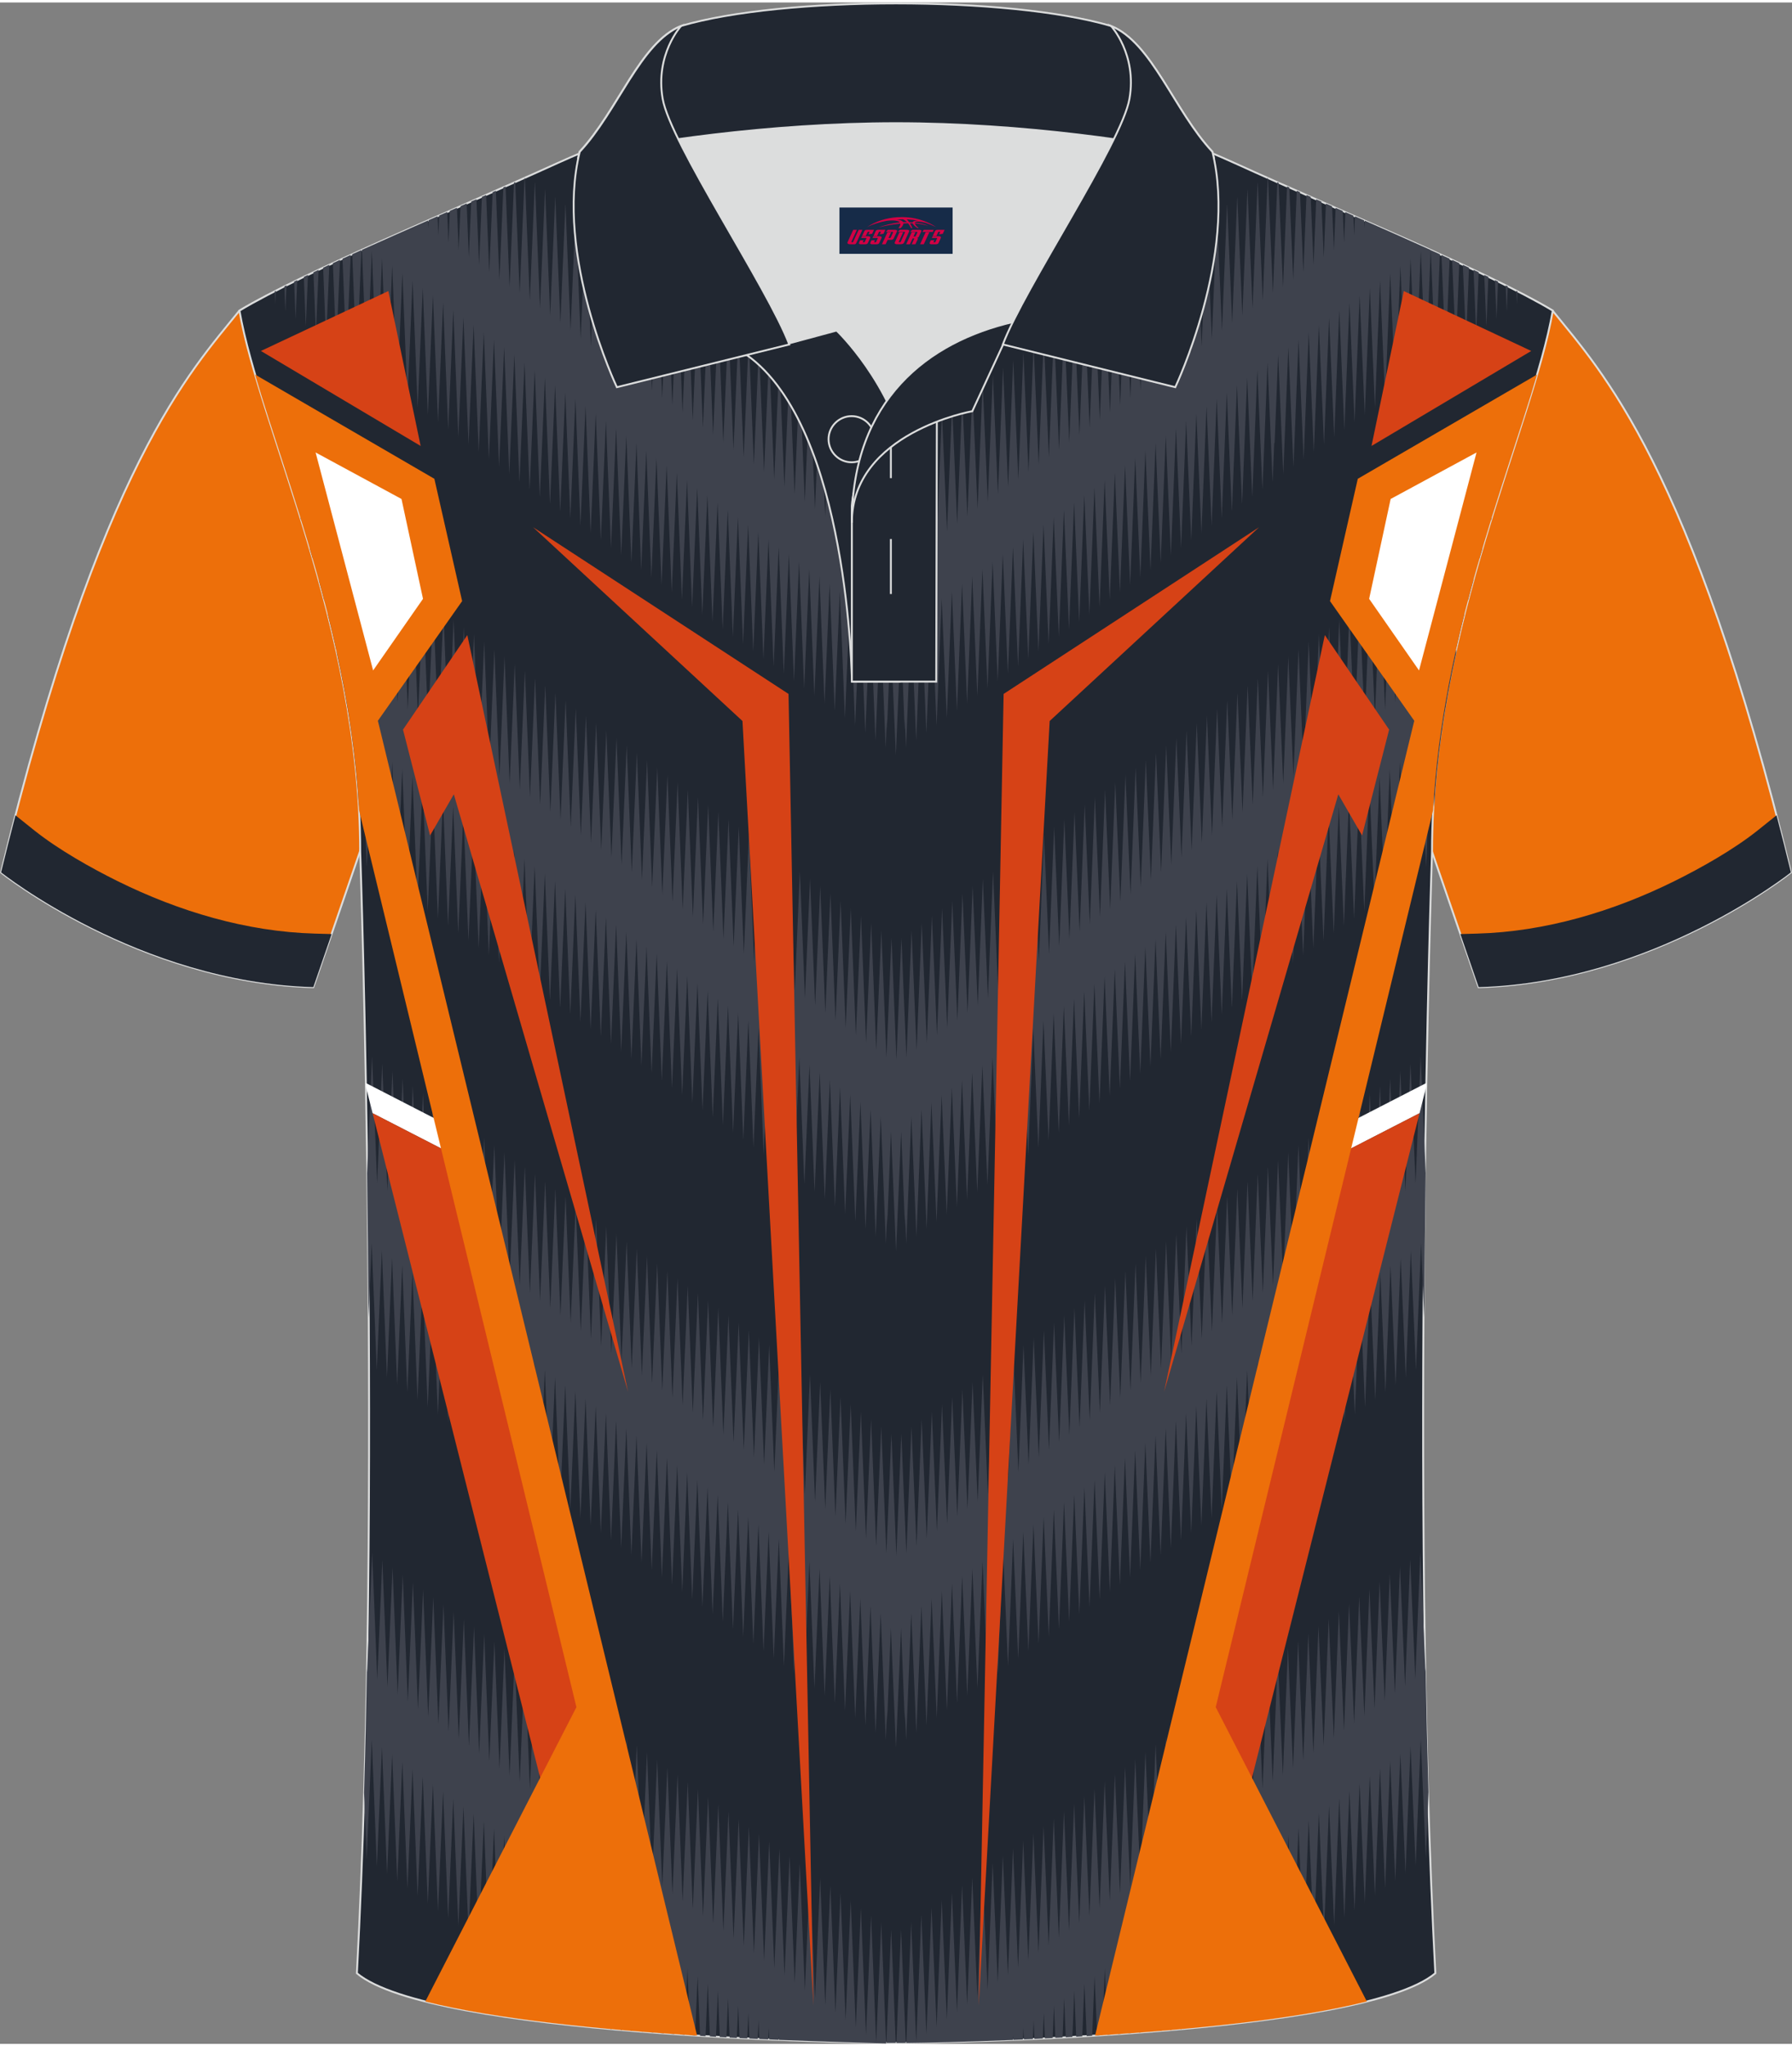<?xml version="1.0" encoding="utf-8"?>
<!-- Generator: Adobe Illustrator 24.0.1, SVG Export Plug-In . SVG Version: 6.00 Build 0)  -->
<svg xmlns="http://www.w3.org/2000/svg" xmlns:xlink="http://www.w3.org/1999/xlink" version="1.1" id="图层_1" x="0px" y="0px" width="379.8px" height="433.5px" viewBox="0 0 380.09 432.78" enable-background="new 0 0 380.09 432.78" xml:space="preserve">
<rect x="0" y="0" width="380.09" height="432.78" fill="#808080" stroke="none"/>
<g>
	
		<path fill-rule="evenodd" clip-rule="evenodd" fill="#ED6F0A" stroke="#DCDDDD" stroke-width="0.4" stroke-miterlimit="22.926" d="   M329.32,65.34c10.25,12.77,29.37,32.33,50.54,119.09c0,0-29.2,23.31-66.23,24.33c0,0-7.16-20.75-9.9-28.75   c-22.38-65.01,1.93-119.44-95.67-155.7c1.44-0.27,3.11-0.27,4.93-0.1l-0.09-0.01c13.99-0.87,17.88-1.24,23.94,0.66   c9.65,3.37,15.62,5.79,25.09,10.09C283.87,44.93,315.64,57.12,329.32,65.34z"/>
	<path fill-rule="evenodd" clip-rule="evenodd" fill="#212731" d="M372.78,175.55c-5.07,4.03-11.9,7.89-17.66,10.74   c-12.95,6.4-27.3,10.71-41.8,11.11l-3.57,0.1c2.11,6.13,3.88,11.25,3.88,11.25c37.03-1.02,66.23-24.33,66.23-24.33   c-1.02-4.19-2.04-8.22-3.05-12.1L372.78,175.55z"/>
</g>
<g>
	
		<path fill-rule="evenodd" clip-rule="evenodd" fill="#ED6F0A" stroke="#DCDDDD" stroke-width="0.4" stroke-miterlimit="22.926" d="   M50.77,65.34C40.52,78.11,21.4,97.67,0.22,184.43c0,0,29.2,23.31,66.23,24.33c0,0,7.16-20.75,9.9-28.75   c22.38-65.01-1.93-119.44,95.67-155.7c-1.44-0.27-3.11-0.27-4.93-0.1l0.09-0.01c-13.99-0.87-17.88-1.24-23.94,0.66   c-9.65,3.37-15.62,5.79-25.09,10.09C96.22,44.93,64.45,57.12,50.77,65.34z"/>
	<path fill-rule="evenodd" clip-rule="evenodd" fill="#212731" d="M7.31,175.55c5.07,4.03,11.9,7.89,17.66,10.74   c12.95,6.4,27.3,10.71,41.8,11.11l3.57,0.1c-2.11,6.13-3.88,11.25-3.88,11.25c-37.03-1.02-66.23-24.33-66.23-24.33   c1.02-4.19,2.04-8.22,3.05-12.1L7.31,175.55z"/>
</g>
<path fill-rule="evenodd" clip-rule="evenodd" fill="#212731" stroke="#DCDDDD" stroke-width="0.4" stroke-miterlimit="22.926" d="  M190.05,432.58c9.73,0.03,98.78-1.66,114.39-14.77c-5.38-101.06-0.7-237.81-0.7-237.81c0-47.64,21.31-89.98,25.61-114.67  c-13.68-8.24-45.45-21.25-67.4-31.25c-30.15-13.67-34.28-7.74-71.47-7.74c-37.18,0-42.14-5.92-72.29,7.74  c-21.95,9.99-53.73,23.02-67.4,31.25c4.28,24.68,25.61,67.01,25.61,114.67c0,0,4.68,136.75-0.7,237.81  C91.26,430.92,180.32,432.61,190.05,432.58z"/>
<g>
	<g>
		<path fill-rule="evenodd" clip-rule="evenodd" fill="#3E424D" d="M270.26,93.49l-0.32,8.05l-0.01-0.15l-0.01,0.16l-1.07-25.21    l-1.07,26.76l-0.01-0.18l-0.01,0.19l-1.07-25.19l-1.07,26.75l-0.01-0.17l-0.01,0.18l-1.07-25.18l-1.07,26.73l-0.01-0.21    l-0.01,0.22l-1.07-25.16l-1.07,26.71l-0.01-0.22l-0.01,0.24l-1.07-25.13l-1.07,26.68L258.07,84l-1.08,26.94l-1.08-25.37    l-1.08,26.94l-1.08-25.37l-1.08,26.94l-1.08-25.37l-1.08,26.94l-1.08-25.37l-1.08,26.94l-1.08-25.37l-1.08,26.94l-1.08-25.37    l-1.08,26.94l-1.08-25.38l-1.08,26.94l-1.08-25.37l-1.08,26.94l-1.08-25.37l-1.08,26.94l-1.08-25.37l-1.08,26.94l-1.08-25.37    l-1.08,26.94l-1.08-25.37l-1.08,26.94l-1.08-25.37l-1.08,26.94l-1.08-25.37l-1.08,26.94l-1.08-25.37l-1.08,26.94l-1.08-25.37    l-1.08,26.94l-1.08-25.37l-1.08,26.94l-1.08-25.37l-1.08,26.94l-1.08-25.37l-1.08,26.94l-1.08-25.37l-1.08,26.94l-1.08-25.37    l-1.08,26.94l-1.08-25.37l-1.08,26.94l-1.08-25.37l-1.08,26.94l-1.08-25.37l-1.08,26.94l-1.08-25.37l-1.08,26.94l-1.08-25.37    l-1.08,26.94l-1.08-25.37l-1.08,26.94l-1.08-25.37l-1.08,26.94l-1.08-25.37l-1.08,26.94l-1.08-25.37l-1.08,26.94l-0.26-6.11    l-0.01,2.46l-0.81-20.15l-1.08,25.37l-1.08-25.37l-0.81,20.15l-0.01-2.46l-0.26,6.11l-1.08-26.94l-1.08,25.37l-1.08-26.94    l-1.08,25.37l-1.08-26.94l-1.08,25.37l-1.08-26.94l-1.08,25.37l-1.08-26.94l-1.08,25.37l-1.08-26.94l-1.08,25.37l-1.08-26.94    l-1.08,25.37l-1.08-26.94l-1.08,25.37l-1.08-26.94l-1.08,25.37l-1.08-26.94l-1.08,25.37l-1.08-26.94l-1.08,25.37l-1.08-26.94    l-1.08,25.37l-1.08-26.94l-1.08,25.37l-1.08-26.94l-1.08,25.37l-1.08-26.94l-1.08,25.37l-1.08-26.94l-1.08,25.37l-1.08-26.94    l-1.08,25.37l-1.08-26.94l-1.08,25.37l-1.08-26.94l-1.08,25.37l-1.08-26.94l-1.08,25.37l-1.08-26.94l-1.08,25.37l-1.08-26.94    l-1.08,25.37l-1.08-26.94l-1.08,25.37l-1.08-26.94l-1.08,25.37L135,93.4l-1.08,25.37l-1.08-26.94l-1.08,25.37l-1.08-26.94    l-1.08,25.37l-1.08-26.94l-1.08,25.37l-1.08-26.94l-1.08,25.37l-1.08-26.94l-1.08,25.37L122.05,84l-1.08,25.37l-1.07-26.68    l-1.07,25.13l-0.01-0.24l-0.01,0.22l-1.07-26.71l-1.07,25.16l-0.01-0.22l-0.01,0.21l-1.07-26.73l-1.07,25.18l-0.01-0.17    l-0.01,0.16l-1.07-26.75l-1.07,25.19l-0.01-0.19l-0.01,0.18l-1.07-26.76l-1.07,25.21l-0.01-0.16l-0.01,0.15l-0.32-8.05l0-0.26    l-0.75-18.62l-1.08,25.37l-1.08-26.94l-1.08,25.37l-1.08-26.94l-1.08,25.37l-1.08-26.94l-1.08,25.37l-1.08-26.94l-1.08,25.37    l-1.08-26.94l-1.08,25.37L96.15,65.2l-1.08,25.37l-1.08-26.94l-1.08,25.37l-1.08-26.94l-1.08,25.37L89.67,60.5l-1.08,25.37    l-1.08-26.94l-1.08,25.37l-1.08-26.94l-1.08,25.37L83.19,55.8l-1.08,25.37l-1.08-26.94l-1.08,25.37l-1.08-26.94L77.8,78.04    l-1.03-25.6c4.52-2.04,9.24-4.13,13.99-6.22l0.06,1.59l0.07-1.65l1.92-0.85l0.16,4.06l0.18-4.21l1.71-0.75l0.26,6.52l0.29-6.76    l1.51-0.66l0.36,8.99l0.4-9.32l1.3-0.57l0.46,11.46l0.51-11.88l1.1-0.48l0.56,13.93l0.61-14.44l0.89-0.39l0.66,16.4l0.72-17    l0.68-0.3l0.76,18.87l0.83-19.57l0.47-0.21l0.85,21.34l0.94-22.14l0.26-0.12l0.94,23.53l0.43-10.09l0.61-14.33l0.07-0.03    l1.04,26.03l1.07-25.11l0.01,0.24l0.01-0.23l1.07,26.73l1.07-25.18l0.01,0.21l0.01-0.19l1.07,26.75l1.07-25.19l0.01,0.18    l0.01-0.17l1.07,26.76l1.07-25.21l0.01,0.19l0.01-0.18l1.07,26.75l1.07-25.19l1.08,26.94l1.08-25.37l1.08,26.94l1.08-25.37    l1.08,26.94l1.08-25.37l1.08,26.94l1.08-25.37l1.08,26.94l1.08-25.37l1.08,26.94l1.08-25.37l1.08,26.94l1.08-25.37l1.08,26.94    l1.08-25.37l1.08,26.94l1.08-25.37l1.08,26.94l1.08-25.37l1.08,26.94l1.08-25.37l1.08,26.94l1.08-25.37l1.08,26.94l1.08-25.37    l1.08,26.94l1.08-25.37l1.08,26.94l1.08-25.37l1.08,26.94l1.08-25.37l1.08,26.94l1.08-25.37l1.08,26.94l1.08-25.37l1.08,26.94    l1.08-25.37l1.08,26.94l1.08-25.37l1.08,26.94l1.08-25.37l1.08,26.94l1.08-25.37l1.08,26.94l1.08-25.37l1.08,26.94l1.08-25.37    l1.08,26.94l1.08-25.37l1.08,26.94l1.08-25.37l1.08,26.94l1.08-25.37l1.08,26.94l1.08-25.37l1.08,26.94l1.08-25.37l1.08,26.94    l1.08-25.37l1.08,26.94l0.69-16.26l0.3-7.54l0.01,0.21l0.08-1.78l1.04,25.87l1.04-25.87l0.08,1.78l0.01-0.21l0.3,7.56l0.69,16.25    l1.08-26.94l1.08,25.37l1.08-26.94l1.08,25.37l1.08-26.94l1.08,25.37l1.08-26.94l1.08,25.37l1.08-26.94l1.08,25.37l1.08-26.94    l1.08,25.37l1.08-26.94l1.08,25.37l1.08-26.94l1.08,25.37l1.08-26.94l1.08,25.37l1.08-26.94l1.08,25.37l1.08-26.94l1.08,25.37    l1.08-26.94l1.08,25.37l1.08-26.94l1.08,25.37l1.08-26.94l1.08,25.37l1.08-26.94l1.08,25.37l1.08-26.94l1.08,25.37l1.08-26.94    l1.08,25.37l1.08-26.94l1.08,25.37l1.08-26.94l1.08,25.37l1.08-26.94l1.08,25.37l1.08-26.94l1.08,25.37l1.08-26.94l1.08,25.37    l1.08-26.94l1.08,25.37l1.08-26.94l1.08,25.37l1.08-26.94l1.08,25.37l1.08-26.94l1.08,25.37l1.08-26.94l1.08,25.37l1.08-26.94    l1.08,25.37l1.08-26.94l1.08,25.37l1.08-26.94l1.08,25.37l1.08-26.94l1.07,25.19l1.07-26.75l0.01,0.18l0.01-0.19l1.07,25.21    l1.07-26.76l0.01,0.17l0.01-0.18l1.07,25.19l1.07-26.75l0.01,0.2l0.01-0.21l1.07,25.18l1.07-26.73l0.01,0.23l0.01-0.24l1.07,25.11    l1.04-26.03l0.08,0.03l0.61,14.32l0.43,10.09l0.94-23.53l0.26,0.12l0.94,22.13l0.86-21.34l0.47,0.21l0.83,19.56l0.76-18.86    l0.68,0.3l0.72,17l0.66-16.39l0.89,0.39l0.61,14.44l0.56-13.92l1.1,0.48l0.5,11.87l0.46-11.45l1.3,0.57l0.4,9.32l0.36-8.98    l1.51,0.66l0.29,6.76l0.26-6.52l1.71,0.75l0.18,4.2l0.16-4.05l1.93,0.85l0.07,1.64l0.06-1.58c4.75,2.09,9.47,4.18,13.99,6.22    l-1.02,25.59l-1.08-25.37l-1.08,26.94l-1.08-25.37l-1.08,26.94l-1.08-25.37l-1.08,26.94l-1.08-25.37l-1.08,26.94l-1.08-25.37    l-1.08,26.94l-1.08-25.37l-1.08,26.94l-1.08-25.37l-1.08,26.94l-1.08-25.37l-1.08,26.94l-1.08-25.37l-1.08,26.94l-1.08-25.37    l-1.08,26.94l-1.08-25.37l-1.08,26.94l-1.08-25.37l-1.08,26.94l-1.08-25.37l-1.08,26.94l-1.08-25.37l-1.08,26.94l-1.08-25.37    l-0.75,18.62L270.26,93.49L270.26,93.49z M76.66,52.49l-1.02,23.98l-0.93-23.1L76.66,52.49L76.66,52.49z M74.39,53.52l-0.91,21.39    l-0.83-20.59L74.39,53.52L74.39,53.52z M72.12,54.56l-0.8,18.78L70.6,55.27L72.12,54.56L72.12,54.56z M69.85,55.61l-0.69,16.16    l-0.62-15.55L69.85,55.61L69.85,55.61z M67.58,56.68l-0.58,13.54l-0.52-13.02L67.58,56.68L67.58,56.68z M65.32,57.75l-0.46,10.9    l-0.42-10.47L65.32,57.75L65.32,57.75z M63.05,58.85l-0.35,8.24l-0.32-7.91L63.05,58.85L63.05,58.85z M60.77,59.97l-0.24,5.55    l-0.21-5.33L60.77,59.97L60.77,59.97z M58.5,61.11l-0.12,2.84l-0.11-2.72L58.5,61.11L58.5,61.11z M56.22,62.29l0,0.09L56.22,62.29    L56.22,62.29L56.22,62.29z M323.9,62.3l0,0.09L323.9,62.3L323.9,62.3L323.9,62.3z M321.85,61.23l-0.11,2.72l-0.12-2.84    L321.85,61.23L321.85,61.23z M319.8,60.19l-0.21,5.33l-0.24-5.55L319.8,60.19L319.8,60.19z M317.74,59.17l-0.32,7.91l-0.35-8.24    L317.74,59.17L317.74,59.17z M315.69,58.18l-0.42,10.47l-0.46-10.89L315.69,58.18L315.69,58.18z M313.63,57.2l-0.52,13.02    l-0.57-13.54L313.63,57.2L313.63,57.2z M311.58,56.23l-0.62,15.55l-0.69-16.16L311.58,56.23L311.58,56.23z M309.52,55.27    l-0.72,18.07L308,54.57L309.52,55.27L309.52,55.27z M307.47,54.32l-0.83,20.59l-0.91-21.38L307.47,54.32L307.47,54.32z     M305.41,53.38l-0.93,23.1l-1.02-23.98L305.41,53.38z"/>
		<path fill-rule="evenodd" clip-rule="evenodd" fill="#3E424D" d="M270.26,198.7l-0.32,8.05l-0.01-0.15l-0.01,0.16l-1.07-25.21    l-1.07,26.76l-0.01-0.18l-0.01,0.19l-1.07-25.19l-1.07,26.75l-0.01-0.17l-0.01,0.18l-1.07-25.18l-1.07,26.73l-0.01-0.21    l-0.01,0.22l-1.07-25.16l-1.07,26.71l-0.01-0.22l-0.01,0.24l-1.07-25.13l-1.07,26.68l-1.08-25.37l-1.08,26.94l-1.08-25.37    l-1.08,26.94l-1.08-25.37l-1.08,26.94l-1.08-25.37l-1.08,26.94l-1.08-25.37l-1.08,26.94l-1.08-25.37l-1.08,26.94l-1.08-25.37    l-1.08,26.94l-1.08-25.38l-1.08,26.94l-1.08-25.37l-1.08,26.94l-1.08-25.37l-1.08,26.94l-1.08-25.37l-1.08,26.94l-1.08-25.37    l-1.08,26.94l-1.08-25.37l-1.08,26.94l-1.08-25.37l-1.08,26.94l-1.08-25.37l-1.08,26.94l-1.08-25.37l-1.08,26.94l-1.08-25.37    l-1.08,26.94l-1.08-25.37l-1.08,26.94l-1.08-25.37l-1.08,26.94l-1.08-25.37l-1.08,26.94l-1.08-25.37l-1.08,26.94l-1.08-25.37    l-1.08,26.94l-1.08-25.37l-1.08,26.94l-1.08-25.37l-1.08,26.94l-1.08-25.37l-1.08,26.94l-1.08-25.37l-1.08,26.94l-1.08-25.37    l-1.08,26.94l-1.08-25.37l-1.08,26.94l-1.08-25.37L196.54,260l-1.08-25.37l-1.08,26.94l-1.08-25.37l-1.08,26.94l-0.26-6.11    l-0.01,2.46l-0.81-20.15l-1.08,25.37l-1.08-25.37l-0.81,20.15l-0.01-2.46l-0.26,6.11l-1.08-26.94l-1.08,25.37l-1.08-26.94    L183.58,260l-1.08-26.94l-1.08,25.37l-1.08-26.94l-1.08,25.37l-1.08-26.94l-1.08,25.37l-1.08-26.94l-1.08,25.37l-1.08-26.94    l-1.08,25.37l-1.08-26.94l-1.08,25.37l-1.08-26.94l-1.08,25.37l-1.08-26.94l-1.08,25.37l-1.08-26.94l-1.08,25.37l-1.08-26.94    l-1.08,25.37l-1.08-26.94l-1.08,25.37l-1.08-26.94l-1.08,25.37l-1.08-26.94l-1.08,25.37l-1.08-26.94l-1.08,25.37l-1.08-26.94    l-1.08,25.37l-1.08-26.94l-1.08,25.37l-1.08-26.94l-1.08,25.37l-1.08-26.94l-1.08,25.37l-1.08-26.94l-1.08,25.37l-1.08-26.94    l-1.08,25.37l-1.08-26.94l-1.08,25.37l-1.08-26.94l-1.08,25.37L135,198.6l-1.08,25.37l-1.08-26.94l-1.08,25.37l-1.08-26.94    l-1.08,25.37l-1.08-26.94l-1.08,25.37l-1.08-26.94l-1.08,25.37l-1.08-26.94l-1.08,25.37l-1.08-26.94l-1.08,25.37l-1.07-26.68    l-1.07,25.13l-0.01-0.24l-0.01,0.22l-1.07-26.71l-1.07,25.16l-0.01-0.22l-0.01,0.21l-1.07-26.73l-1.07,25.18l-0.01-0.17    l-0.01,0.16l-1.07-26.75l-1.07,25.19l-0.01-0.19l-0.01,0.18l-1.07-26.76l-1.07,25.21l-0.01-0.16l-0.01,0.15l-0.32-8.05l0-0.26    l-0.75-18.62l-1.08,25.37l-1.08-26.94l-1.08,25.37l-1.08-26.94l-1.08,25.37l-1.08-26.94l-1.08,25.37l-1.08-26.94l-1.08,25.37    l-1.08-26.94l-1.08,25.37l-1.08-26.94l-1.08,25.37l-1.08-26.94l-1.08,25.37l-1.08-26.94l-1.08,25.37l-1.08-26.94l-1.08,25.37    l-1.08-26.94l-1.08,25.37l-1.08-26.94l-1.08,25.37L83.19,161l-1.08,25.37l-1.08-26.94l-1.08,25.37l-1.08-26.94l-1.08,25.37    l-1.08-26.94l-0.61,14.26c-0.3-5.22-0.83-10.36-1.54-15.4l-0.02-0.42l-0.01,0.23c-0.82-5.83-1.89-11.54-3.11-17.1l1.03-24.33    l1.08,26.94l1.08-25.37l1.08,26.94l1.08-25.37l1.08,26.94l1.08-25.37l1.08,26.94l1.08-25.37l1.08,26.94l1.08-25.37l1.08,26.94    l1.08-25.37l1.08,26.94l1.08-25.37l1.08,26.94l1.08-25.37l1.08,26.94l1.08-25.37l1.08,26.94l1.08-25.37l1.08,26.94l1.08-25.37    l1.08,26.94l1.08-25.37l1.08,26.94l1.08-25.37l1.08,26.94l1.08-25.37l1.08,26.94l1.08-25.37l1.08,26.94l1.08-25.37l1.08,26.94    l1.08-25.37l1.07,26.65l0.43-10.09l0.64-15.01l0.01,0.26l0.01-0.24l1.07,26.67l1.07-25.11l0.01,0.24l0.01-0.23l1.07,26.73    l1.07-25.18l0.01,0.21l0.01-0.19l1.07,26.75l1.07-25.19l0.01,0.18l0.01-0.17l1.07,26.76l1.07-25.21l0.01,0.19l0.01-0.18    l1.07,26.75l1.07-25.19l1.08,26.94l1.08-25.37l1.08,26.94l1.08-25.37l1.08,26.94l1.08-25.37l1.08,26.94l1.08-25.37l1.08,26.94    l1.08-25.37l1.08,26.94l1.08-25.37l1.08,26.94l1.08-25.37l1.08,26.94l1.08-25.37l1.08,26.94l1.08-25.37l1.08,26.94l1.08-25.37    l1.08,26.94l1.08-25.37l1.08,26.94l1.08-25.37l1.08,26.94l1.08-25.37l1.08,26.94l1.08-25.37l1.08,26.94l1.08-25.37l1.08,26.94    l1.08-25.37l1.08,26.94l1.08-25.37l1.08,26.94l1.08-25.37l1.08,26.94l1.08-25.37l1.08,26.94l1.08-25.37l1.08,26.94l1.08-25.37    l1.08,26.94l1.08-25.37l1.08,26.94l1.08-25.37l1.08,26.94l1.08-25.37l1.08,26.94l1.08-25.37l1.08,26.94l1.08-25.37l1.08,26.94    l1.08-25.37l1.08,26.94l1.08-25.37l1.08,26.94l1.08-25.37l1.08,26.94l1.08-25.37l1.08,26.94l0.69-16.26l0.3-7.54l0.01,0.21    l0.08-1.78l1.04,25.87l1.04-25.87l0.08,1.78l0.01-0.21l0.3,7.56l0.69,16.25l1.08-26.94l1.08,25.37l1.08-26.94l1.08,25.37    l1.08-26.94l1.08,25.37l1.08-26.94l1.08,25.37l1.08-26.94l1.08,25.37l1.08-26.94l1.08,25.37l1.08-26.94l1.08,25.37l1.08-26.94    l1.08,25.37l1.08-26.94l1.08,25.37l1.08-26.94l1.08,25.37l1.08-26.94l1.08,25.37l1.08-26.94l1.08,25.37l1.08-26.94l1.08,25.37    l1.08-26.94l1.08,25.37l1.08-26.94l1.08,25.37l1.08-26.94l1.08,25.37l1.08-26.94l1.08,25.37l1.08-26.94l1.08,25.37l1.08-26.94    l1.08,25.37l1.08-26.94l1.08,25.37l1.08-26.94l1.08,25.37l1.08-26.94l1.08,25.37l1.08-26.94l1.08,25.37l1.08-26.94l1.08,25.37    l1.08-26.94l1.08,25.37l1.08-26.94l1.08,25.37l1.08-26.94l1.08,25.37l1.08-26.94l1.08,25.37l1.08-26.94l1.08,25.37l1.08-26.94    l1.08,25.37l1.08-26.94l1.07,25.19l1.07-26.75l0.01,0.18l0.01-0.19l1.07,25.21l1.07-26.76l0.01,0.17l0.01-0.18l1.07,25.19    l1.07-26.75l0.01,0.2l0.01-0.21l1.07,25.18l1.07-26.73l0.01,0.23l0.01-0.24l1.07,25.11l1.07-26.67l0.01,0.24l0.01-0.26l0.64,15.01    l0.43,10.09l1.07-26.65l1.08,25.37l1.08-26.94l1.08,25.37l1.08-26.94l1.08,25.37l1.08-26.94l1.08,25.37l1.08-26.94l1.08,25.37    l1.08-26.94l1.08,25.37l1.08-26.94l1.08,25.37l1.08-26.94l1.08,25.37l1.08-26.94l1.08,25.37l1.08-26.94l1.08,25.37l1.08-26.94    l1.08,25.37l1.08-26.94l1.08,25.37l1.08-26.94l1.08,25.37l1.08-26.94l1.08,25.37l1.08-26.94l1.08,25.37l1.08-26.94l1.08,25.37    l1.08-26.94l1.08,25.37l1.08-26.94l1.04,24.33c-1.22,5.56-2.28,11.26-3.11,17.1l-0.01-0.23l-0.02,0.41    c-0.71,5.05-1.24,10.19-1.54,15.41l-0.61-14.26l-1.08,26.94l-1.08-25.37l-1.08,26.94l-1.08-25.37l-1.08,26.94L296.93,161    l-1.08,26.94l-1.08-25.37l-1.08,26.94l-1.08-25.37l-1.08,26.94l-1.08-25.37l-1.08,26.94l-1.08-25.37l-1.08,26.94l-1.08-25.37    l-1.08,26.94l-1.08-25.37l-1.08,26.94l-1.08-25.37l-1.08,26.94l-1.08-25.37l-1.08,26.94l-1.08-25.37l-1.08,26.94l-1.08-25.37    l-1.08,26.94l-1.08-25.37l-1.08,26.94l-1.08-25.37l-0.75,18.62L270.26,198.7L270.26,198.7z M63.75,109.34l0.09-2.06l0.11,2.7    L63.75,109.34L63.75,109.34z M65.7,115.79l0.3-6.95l0.37,9.24C66.15,117.31,65.93,116.55,65.7,115.79L65.7,115.79z M67.64,122.59    l0.52-12.18L68.82,127C68.44,125.51,68.04,124.04,67.64,122.59L67.64,122.59z M69.56,129.87l0.76-17.89l1.02,25.41    C70.77,134.85,70.18,132.34,69.56,129.87L69.56,129.87z M308.78,137.38l1.02-25.41l0.76,17.89    C309.94,132.34,309.35,134.84,308.78,137.38L308.78,137.38z M311.3,126.99l0.67-16.58l0.52,12.17    C312.08,124.04,311.69,125.51,311.3,126.99L311.3,126.99z M313.75,118.07l0.37-9.23l0.3,6.94    C314.2,116.54,313.97,117.3,313.75,118.07L313.75,118.07z M316.18,109.96l0.11-2.68l0.09,2.05L316.18,109.96z"/>
		<path fill-rule="evenodd" clip-rule="evenodd" fill="#3E424D" d="M270.26,303.9l-0.32,8.05l-0.01-0.15l-0.01,0.16l-1.07-25.21    l-1.07,26.76l-0.01-0.18l-0.01,0.19l-1.07-25.19l-1.07,26.75l-0.01-0.17l-0.01,0.18l-1.07-25.18l-1.07,26.73l-0.01-0.21    l-0.01,0.22l-1.07-25.16l-1.07,26.71l-0.01-0.22l-0.01,0.24l-1.07-25.13l-1.07,26.68l-1.08-25.37l-1.08,26.94l-1.08-25.37    l-1.08,26.94l-1.08-25.37l-1.08,26.94l-1.08-25.37l-1.08,26.94l-1.08-25.37l-1.08,26.94l-1.08-25.37l-1.08,26.94l-1.08-25.37    l-1.08,26.94l-1.08-25.38l-1.08,26.94l-1.08-25.37l-1.08,26.94l-1.08-25.37l-1.08,26.94l-1.08-25.37L235.41,337l-1.08-25.37    l-1.08,26.94l-1.08-25.37l-1.08,26.94l-1.08-25.37l-1.08,26.94l-1.08-25.37l-1.08,26.94l-1.08-25.37l-1.08,26.94l-1.08-25.37    l-1.08,26.94l-1.08-25.37l-1.08,26.94l-1.08-25.37l-1.08,26.94l-1.08-25.37l-1.08,26.94l-1.08-25.37l-1.08,26.94l-1.08-25.37    l-1.08,26.94l-1.08-25.37l-1.08,26.94l-1.08-25.37l-1.08,26.94l-1.08-25.37l-1.08,26.94l-1.08-25.37l-1.08,26.94l-1.08-25.37    l-1.08,26.94l-1.08-25.37l-1.08,26.94l-1.08-25.37l-1.08,26.94l-1.08-25.37l-1.08,26.94l-1.08-25.37l-1.08,26.94l-0.26-6.11    l-0.01,2.46l-0.81-20.15l-1.08,25.37l-1.08-25.37l-0.81,20.15l-0.01-2.46l-0.26,6.11l-1.08-26.94l-1.08,25.37l-1.08-26.94    l-1.08,25.37l-1.08-26.94l-1.08,25.37l-1.08-26.94l-1.08,25.37l-1.08-26.94l-1.08,25.37l-1.08-26.94l-1.08,25.37l-1.08-26.94    l-1.08,25.37l-1.08-26.94l-1.08,25.37l-1.08-26.94l-1.08,25.37l-1.08-26.94l-1.08,25.37l-1.08-26.94l-1.08,25.37l-1.08-26.94    l-1.08,25.37l-1.08-26.94l-1.08,25.37l-1.08-26.94l-1.08,25.37l-1.08-26.94l-1.08,25.37l-1.08-26.94l-1.08,25.37l-1.08-26.94    l-1.08,25.37l-1.08-26.94l-1.08,25.37l-1.08-26.94l-1.08,25.37l-1.08-26.94L144.71,337l-1.08-26.94l-1.08,25.37l-1.08-26.94    l-1.08,25.37l-1.08-26.94l-1.08,25.37l-1.08-26.94l-1.08,25.37L135,303.8l-1.08,25.37l-1.08-26.94l-1.08,25.37l-1.08-26.94    l-1.08,25.37l-1.08-26.94l-1.08,25.37l-1.08-26.94l-1.08,25.37l-1.08-26.94l-1.08,25.37l-1.08-26.94l-1.08,25.37l-1.07-26.68    l-1.07,25.13l-0.01-0.24l-0.01,0.22l-1.07-26.71l-1.07,25.16l-0.01-0.22l-0.01,0.21l-1.07-26.73l-1.07,25.18l-0.01-0.17    l-0.01,0.16l-1.07-26.75l-1.07,25.19l-0.01-0.19l-0.01,0.18l-1.07-26.76l-1.07,25.21l-0.01-0.16l-0.01,0.15l-0.32-8.05l0-0.26    l-0.75-18.62l-1.08,25.37l-1.08-26.94l-1.08,25.37l-1.08-26.94l-1.08,25.37l-1.08-26.94l-1.08,25.37l-1.08-26.94l-1.08,25.37    l-1.08-26.94l-1.08,25.37l-1.08-26.94l-1.08,25.37l-1.08-26.94l-1.08,25.37l-1.08-26.94l-1.08,25.37l-1.08-26.94l-1.08,25.37    l-1.08-26.94l-1.08,25.37l-1.08-26.94l-1.08,25.37l-1.08-26.94l-1.08,25.37l-1.08-26.94l-1.08,25.37l-1.08-26.94l-0.67,15.78    c-0.07-10.74-0.17-21.02-0.31-30.61l1.06-24.8l1.08,26.94l1.08-25.37l1.08,26.94l1.08-25.37l1.08,26.94l1.08-25.37l1.08,26.94    l1.08-25.37l1.08,26.94l1.08-25.37l1.08,26.94l1.08-25.37l1.08,26.94l1.08-25.37l1.08,26.94l1.08-25.37l1.08,26.94l1.08-25.37    l1.08,26.94l1.08-25.37l1.08,26.94l1.08-25.37l1.08,26.94l1.08-25.37l1.08,26.94L107,243.8l1.08,26.94l1.08-25.37l1.07,26.65    l0.43-10.09l0.64-15.01l0.01,0.26l0.01-0.24l1.07,26.67l1.07-25.11l0.01,0.24l0.01-0.23l1.07,26.73l1.07-25.18l0.01,0.21    l0.01-0.19l1.07,26.75l1.07-25.19l0.01,0.18l0.01-0.17l1.07,26.76l1.07-25.21l0.01,0.19l0.01-0.18l1.07,26.75l1.07-25.19    l1.08,26.94l1.08-25.37l1.08,26.94l1.08-25.37l1.08,26.94l1.08-25.37l1.08,26.94l1.08-25.37l1.08,26.94l1.08-25.37l1.08,26.94    l1.08-25.37l1.08,26.94l1.08-25.37l1.08,26.94l1.08-25.37l1.08,26.94l1.08-25.37l1.08,26.94l1.08-25.37l1.08,26.94l1.08-25.37    l1.08,26.94l1.08-25.37l1.08,26.94l1.08-25.37l1.08,26.94l1.08-25.37l1.08,26.94l1.08-25.37l1.08,26.94l1.08-25.37l1.08,26.94    l1.08-25.37l1.08,26.94l1.08-25.37l1.08,26.94l1.08-25.37l1.08,26.94l1.08-25.37l1.08,26.94l1.08-25.37l1.08,26.94l1.08-25.37    l1.08,26.94l1.08-25.37l1.08,26.94l1.08-25.37l1.08,26.94l1.08-25.37l1.08,26.94l1.08-25.37l1.08,26.94l1.08-25.37l1.08,26.94    l1.08-25.37l1.08,26.94l1.08-25.37l1.08,26.94l1.08-25.37l1.08,26.94l0.69-16.26l0.3-7.54l0.01,0.21l0.08-1.78l1.04,25.87    l1.04-25.87l0.08,1.78l0.01-0.21l0.3,7.56l0.69,16.25l1.08-26.94l1.08,25.37l1.08-26.94l1.08,25.37l1.08-26.94l1.08,25.37    l1.08-26.94l1.08,25.37l1.08-26.94l1.08,25.37l1.08-26.94l1.08,25.37l1.08-26.94l1.08,25.37l1.08-26.94l1.08,25.37l1.08-26.94    l1.08,25.37l1.08-26.94l1.08,25.37l1.08-26.94l1.08,25.37l1.08-26.94l1.08,25.37l1.08-26.94l1.08,25.37l1.08-26.94l1.08,25.37    l1.08-26.94l1.08,25.37l1.08-26.94l1.08,25.37l1.08-26.94l1.08,25.37l1.08-26.94l1.08,25.37l1.08-26.94l1.08,25.37l1.08-26.94    l1.08,25.37l1.08-26.94l1.08,25.37l1.08-26.94l1.08,25.37l1.08-26.94l1.08,25.37l1.08-26.94l1.08,25.37l1.08-26.94l1.08,25.37    l1.08-26.94l1.08,25.37l1.08-26.94l1.08,25.37l1.08-26.94l1.08,25.37l1.08-26.94l1.08,25.37l1.08-26.94l1.08,25.37l1.08-26.94    l1.07,25.19l1.07-26.75l0.01,0.18l0.01-0.19l1.07,25.21l1.07-26.76l0.01,0.17l0.01-0.18l1.07,25.19l1.07-26.75l0.01,0.2l0.01-0.21    l1.07,25.18l1.07-26.73l0.01,0.23l0.01-0.24l1.07,25.11l1.07-26.67l0.01,0.24l0.01-0.26l0.64,15.01l0.43,10.09l1.07-26.65    l1.08,25.37l1.08-26.94l1.08,25.37l1.08-26.94l1.08,25.37l1.08-26.94l1.08,25.37l1.08-26.94l1.08,25.37l1.08-26.94l1.08,25.37    l1.08-26.94l1.08,25.37l1.08-26.94l1.08,25.37l1.08-26.94l1.08,25.37l1.08-26.94l1.08,25.37l1.08-26.94l1.08,25.37l1.08-26.94    l1.08,25.37l1.08-26.94l1.08,25.37l1.08-26.94l1.08,25.37l1.08-26.94l1.06,24.78c-0.13,9.59-0.24,19.86-0.31,30.6l-0.67-15.76    l-1.08,26.94l-1.08-25.37l-1.08,26.94l-1.08-25.37l-1.08,26.94l-1.08-25.37l-1.08,26.94l-1.08-25.37l-1.08,26.94l-1.08-25.37    l-1.08,26.94l-1.08-25.37l-1.08,26.94l-1.08-25.37l-1.08,26.94l-1.08-25.37l-1.08,26.94l-1.08-25.37l-1.08,26.94l-1.08-25.37    l-1.08,26.94l-1.08-25.37l-1.08,26.94l-1.08-25.37l-1.08,26.94l-1.08-25.37l-1.08,26.94l-1.08-25.37l-0.75,18.62L270.26,303.9z"/>
		<path fill-rule="evenodd" clip-rule="evenodd" fill="#3E424D" d="M270.26,409.1l-0.32,8.05l-0.01-0.15l-0.01,0.16l-1.07-25.21    l-1.07,26.76l-0.01-0.18l-0.01,0.19l-1.07-25.19l-1.07,26.75l-0.01-0.17l-0.01,0.18l-1.07-25.18l-1.07,26.73l-0.01-0.21    l-0.01,0.22l-1.07-25.16l-1.07,26.72l-0.01-0.22l-0.01,0.24l-1.07-25.13l-1.07,26.68l-1.08-25.37l-1.08,26.94l-1.08-25.37    l-1.08,26.94l-1.08-25.37l-1.07,26.71l-0.02,0l-1.07-25.15l-1.01,25.34l-0.13,0.01l-1.01-23.79l-0.96,23.96l-0.24,0.02    l-0.95-22.42l-0.9,22.57l-0.36,0.03l-0.89-21.04l-0.85,21.18l-0.47,0.04l-0.83-19.65l-0.79,19.78l-0.59,0.04l-0.78-18.26    l-0.74,18.37l-0.7,0.05l-0.72-16.86l-0.68,16.96l-0.82,0.06l-0.66-15.45l-0.62,15.54l-0.94,0.06l-0.6-14.03l-0.57,14.11    l-1.06,0.07l-0.54-12.61l-0.51,12.67l-1.17,0.07l-0.48-11.18l-0.45,11.24l-1.29,0.08l-0.41-9.75l-0.39,9.79l-1.41,0.08l-0.35-8.3    l-0.33,8.34l-1.53,0.08l-0.29-6.85l-0.28,6.88l-1.65,0.08l-0.23-5.4l-0.22,5.42l-1.77,0.09l-0.17-3.94l-0.16,3.96l-1.9,0.09    l-0.11-2.47l-0.1,2.48l-2.02,0.09l-0.04-1l-0.04,1.01c-10.21,0.43-18.44,0.59-22.64,0.64l1.03-25.62l1.08,25.37l1.08-26.94    l1.08,25.37l1.08-26.94l1.08,25.37l1.08-26.94l1.08,25.37l1.08-26.94l1.08,25.37l1.08-26.94l1.08,25.37l1.08-26.94l1.08,25.37    l1.08-26.94l1.08,25.37l1.08-26.94l1.08,25.37l1.08-26.94l1.08,25.37l1.08-26.94l1.08,25.37l1.08-26.94l1.08,25.37l1.08-26.94    l1.08,25.37l1.08-26.94l1.08,25.37l1.08-26.94l1.08,25.37l1.08-26.94l1.08,25.37l1.08-26.94l1.08,25.37l1.08-26.94l1.08,25.37    l1.08-26.94l1.08,25.37l1.08-26.94l1.08,25.37l1.08-26.94l1.08,25.37l1.08-26.94l1.08,25.37l1.08-26.94l1.08,25.37l1.08-26.94    l1.08,25.37l1.08-26.94l1.08,25.37l1.08-26.94l1.08,25.37l1.08-26.94l1.08,25.37l1.08-26.94l1.08,25.37l1.08-26.94l1.08,25.37    l1.08-26.94l1.08,25.37l1.08-26.94l1.07,25.19l1.07-26.75l0.01,0.18l0.01-0.19l1.07,25.21l1.07-26.76l0.01,0.17l0.01-0.18    l1.07,25.19l1.07-26.75l0.01,0.2l0.01-0.21l1.07,25.18l1.07-26.73l0.01,0.23l0.01-0.24l1.07,25.11l1.07-26.67l0.01,0.24l0.01-0.26    l0.64,15.01l0.43,10.09l1.07-26.65l1.08,25.37l1.08-26.94l1.08,25.37l1.08-26.94l1.08,25.37l1.08-26.94l1.08,25.37l1.08-26.94    l1.08,25.37l1.08-26.94l1.08,25.37l1.08-26.94l1.08,25.37l1.08-26.94l1.08,25.37l1.08-26.94l1.08,25.37l1.08-26.94l1.08,25.37    l1.08-26.94l1.08,25.37l1.08-26.94l1.08,25.37l1.08-26.94l1.08,25.37l1.08-26.94l1.08,25.37l1.08-26.94l1.08,25.37l0.03-0.75    c0.15,8.8,0.36,17.6,0.61,26.3l-0.56,14.08l-1.08-25.37l-1.08,26.94l-1.08-25.37l-1.08,26.94l-1.08-25.37l-1.08,26.94l-1.08-25.37    l-1.08,26.94l-1.08-25.37l-1.08,26.94l-1.08-25.37l-1.08,26.94l-1.08-25.37l-1.08,26.94l-1.08-25.37l-1.08,26.94l-1.08-25.37    l-1.08,26.94l-1.08-25.37l-1.08,26.94l-1.08-25.37l-1.08,26.94l-1.08-25.37l-1.08,26.94l-1.08-25.37l-1.08,26.94l-1.08-25.37    l-1.08,26.94l-1.08-25.37l-0.75,18.62L270.26,409.1L270.26,409.1z M165.26,431.94l-0.04-1.01l-0.04,1l-2.02-0.09l-0.1-2.48    l-0.11,2.48l-1.9-0.09l-0.16-3.96l-0.17,3.94l-1.77-0.08l-0.22-5.42l-0.23,5.4l-1.65-0.08l-0.28-6.88l-0.29,6.86l-1.53-0.08    l-0.33-8.34l-0.35,8.3l-1.41-0.08l-0.39-9.79l-0.41,9.75l-1.29-0.08l-0.45-11.24l-0.47,11.18l-1.17-0.07l-0.51-12.68l-0.54,12.61    l-1.06-0.07l-0.56-14.11l-0.6,14.03l-0.94-0.06l-0.62-15.54l-0.66,15.45l-0.82-0.06l-0.68-16.96l-0.72,16.86l-0.7-0.05    l-0.73-18.37l-0.78,18.26l-0.59-0.04l-0.79-19.78l-0.83,19.65l-0.47-0.04L135,409.01l-0.89,21.04l-0.36-0.03l-0.9-22.57    l-0.95,22.42l-0.24-0.02l-0.96-23.96l-1.01,23.79l-0.13-0.01l-1.02-25.34l-1.07,25.15l-0.02,0l-1.07-26.71l-1.08,25.37    l-1.08-26.94l-1.08,25.37l-1.08-26.94l-1.08,25.37l-1.07-26.68l-1.07,25.13l-0.01-0.24l-0.01,0.22l-1.07-26.71l-1.07,25.16    l-0.01-0.22l-0.01,0.21l-1.07-26.73l-1.07,25.18l-0.01-0.17l-0.01,0.16l-1.07-26.75l-1.07,25.19l-0.01-0.19l-0.01,0.18    l-1.07-26.76l-1.07,25.21l-0.01-0.16l-0.01,0.15l-0.32-8.05l0-0.26l-0.75-18.62l-1.08,25.37l-1.08-26.94l-1.08,25.37l-1.08-26.94    l-1.08,25.37l-1.08-26.94l-1.08,25.37l-1.08-26.94l-1.08,25.37l-1.08-26.94l-1.08,25.37l-1.08-26.94l-1.08,25.37l-1.08-26.94    l-1.08,25.37l-1.08-26.94l-1.08,25.37l-1.08-26.94l-1.08,25.37l-1.08-26.94l-1.08,25.37l-1.08-26.94l-1.08,25.37l-1.08-26.94    l-1.08,25.37l-1.08-26.94l-1.08,25.37l-1.08-26.94l-1.08,25.37l-0.56-14.1c0.26-8.7,0.46-17.5,0.61-26.3l0.03,0.76l1.08-25.37    l1.08,26.94l1.08-25.37l1.08,26.94l1.08-25.37l1.08,26.94l1.08-25.37l1.08,26.94l1.08-25.37l1.08,26.94l1.08-25.37l1.08,26.94    l1.08-25.37l1.08,26.94l1.08-25.37l1.08,26.94l1.08-25.37l1.08,26.94l1.08-25.37l1.08,26.94l1.08-25.37l1.08,26.94l1.08-25.37    l1.08,26.94l1.08-25.37l1.08,26.94L107,349l1.08,26.94l1.08-25.37l1.07,26.65l0.43-10.09l0.64-15.01l0.01,0.26l0.01-0.24    l1.07,26.67l1.07-25.11l0.01,0.24l0.01-0.23l1.07,26.73l1.07-25.18l0.01,0.21l0.01-0.19l1.07,26.75l1.07-25.19l0.01,0.18    l0.01-0.17l1.07,26.76l1.07-25.21l0.01,0.19l0.01-0.18l1.07,26.75l1.07-25.19l1.08,26.94l1.08-25.37l1.08,26.94l1.08-25.37    l1.08,26.94l1.08-25.37l1.08,26.94l1.08-25.37l1.08,26.94l1.08-25.37l1.08,26.94l1.08-25.37l1.08,26.94l1.08-25.37l1.08,26.94    l1.08-25.37l1.08,26.94l1.08-25.37l1.08,26.94l1.08-25.37l1.08,26.94l1.08-25.37l1.08,26.94l1.08-25.37l1.08,26.94l1.08-25.37    l1.08,26.94l1.08-25.37l1.08,26.94l1.08-25.37l1.08,26.94l1.08-25.37l1.08,26.94l1.08-25.37l1.08,26.94l1.08-25.37l1.08,26.94    l1.08-25.37l1.08,26.94l1.08-25.37l1.08,26.94l1.08-25.37l1.08,26.94l1.08-25.37l1.08,26.94l1.08-25.37l1.08,26.94l1.08-25.37    l1.08,26.94l1.08-25.37l1.08,26.94l1.08-25.37l1.08,26.94l1.08-25.37l1.08,26.94l1.08-25.37l1.08,26.94l1.08-25.37l1.08,26.94    l1.08-25.37l1.03,25.62C183.7,432.53,175.47,432.36,165.26,431.94L165.26,431.94z M188,432.57l0.64-14.95l0.3-7.54l0.01,0.21    l0.08-1.78l0.96,24.06C189.5,432.58,188.84,432.58,188,432.57L188,432.57z M190.13,432.58l0.97-24.06l0.08,1.78l0.01-0.21    l0.3,7.56l0.63,14.93C191.29,432.58,190.62,432.58,190.13,432.58z"/>
	</g>
	<polygon fill-rule="evenodd" clip-rule="evenodd" fill="#D64216" points="113.07,111.25 167.25,146.59 172.53,424.71    157.48,152.33  "/>
	<path fill-rule="evenodd" clip-rule="evenodd" fill="#FFFFFF" d="M77.59,229.07l16.13,8.3l1.43,6.4l-16.12-8.29   c48.22,191.22,42.63,169.06-1.43-5.67L77.59,229.07z"/>
	<polygon fill-rule="evenodd" clip-rule="evenodd" fill="#D64216" points="115.62,380.54 79.03,235.48 95.15,243.76 124.41,361.69     "/>
	<path fill-rule="evenodd" clip-rule="evenodd" fill="#ED6F0A" d="M147.85,431.03l-67.7-278.75l17.87-25.37l-5.89-25.93L54.1,78.88   c6.85,23.33,20.12,56.02,22.05,92.35l46.11,190.17L90.21,423.8C105.22,427.59,127.84,429.79,147.85,431.03z"/>
	<polygon fill-rule="evenodd" clip-rule="evenodd" fill="#D64216" points="89.22,94.02 82.37,61.18 55.34,73.88  "/>
	<polygon fill-rule="evenodd" clip-rule="evenodd" fill="#D64216" points="91.22,176.6 85.48,154.16 99.12,134.12 133.21,294.53    96.26,167.87  "/>
	<polygon fill-rule="evenodd" clip-rule="evenodd" fill="#FFFFFF" points="79.14,141.61 66.94,95.4 85.16,105.26 89.72,126.43  "/>
	<polygon fill-rule="evenodd" clip-rule="evenodd" fill="#D64216" points="267.05,111.25 212.87,146.59 207.59,424.71    222.64,152.33  "/>
	<path fill-rule="evenodd" clip-rule="evenodd" fill="#FFFFFF" d="M302.53,229.07l-16.13,8.3l-1.43,6.4l16.12-8.29   c-48.22,191.22-42.63,169.06,1.43-5.67L302.53,229.07z"/>
	<polygon fill-rule="evenodd" clip-rule="evenodd" fill="#D64216" points="264.5,380.54 301.09,235.48 284.97,243.76 255.71,361.69     "/>
	<path fill-rule="evenodd" clip-rule="evenodd" fill="#ED6F0A" d="M232.27,431.03l67.7-278.75l-17.87-25.37l5.89-25.93l38.03-22.1   c-6.85,23.33-20.12,56.03-22.05,92.35L257.86,361.4l32.05,62.39C274.9,427.59,252.28,429.79,232.27,431.03z"/>
	<polygon fill-rule="evenodd" clip-rule="evenodd" fill="#D64216" points="290.9,94.02 297.75,61.18 324.78,73.88  "/>
	<polygon fill-rule="evenodd" clip-rule="evenodd" fill="#D64216" points="288.9,176.6 294.64,154.16 281,134.12 246.91,294.53    283.86,167.87  "/>
	<polygon fill-rule="evenodd" clip-rule="evenodd" fill="#FFFFFF" points="300.98,141.61 313.18,95.4 294.96,105.26 290.4,126.43     "/>
</g>
<path fill-rule="evenodd" clip-rule="evenodd" fill="#212731" stroke="#DCDDDD" stroke-width="0.4" stroke-miterlimit="22.926" d="  M158.34,74.7l19.11-5.15c0,0,11.65,11.02,15.19,27.63c3.53,16.61-1.84,46.82-1.84,46.82h-10.1  C180.68,143.99,180.16,90.15,158.34,74.7z"/>
<path fill-rule="evenodd" clip-rule="evenodd" fill="#212731" stroke="#DCDDDD" stroke-width="0.4" stroke-miterlimit="22.926" d="  M180.68,106.73v37.25h17.9l0.14-60.3C189.96,86.57,181.18,98.01,180.68,106.73z"/>
<path fill-rule="evenodd" clip-rule="evenodd" fill="#212731" stroke="#DCDDDD" stroke-width="0.4" stroke-miterlimit="22.926" d="  M180.63,97.48c2.69,0,4.89-2.19,4.89-4.89s-2.2-4.89-4.89-4.89c-2.69,0-4.89,2.2-4.89,4.89C175.75,95.28,177.95,97.48,180.63,97.48z  "/>
<line fill-rule="evenodd" clip-rule="evenodd" fill="none" stroke="#DCDDDD" stroke-width="0.4" stroke-miterlimit="22.926" x1="188.96" y1="113.75" x2="188.96" y2="125.41"/>
<line fill-rule="evenodd" clip-rule="evenodd" fill="none" stroke="#DCDDDD" stroke-width="0.4" stroke-miterlimit="22.926" x1="188.96" y1="89.18" x2="188.96" y2="100.84"/>
<path fill-rule="evenodd" clip-rule="evenodd" fill="#212731" stroke="#DCDDDD" stroke-width="0.4" stroke-miterlimit="22.926" d="  M214.98,67.72l-8.75,18.93c0,0-25.55,4.55-25.55,23.64C180.68,84.29,196.85,71.88,214.98,67.72z"/>
<path fill-rule="evenodd" clip-rule="evenodd" fill="#DCDDDD" d="M188.09,84.45c6.39-9.04,16.23-14.25,26.74-16.71  c5.2-10.56,15.96-27.61,21.46-38.84c-26.57-6.47-65.88-6.47-92.44,0c6.37,13.04,19.84,33.91,23.48,43.37l10.13-2.72  C177.45,69.55,183.41,75.18,188.09,84.45z"/>
<path fill-rule="evenodd" clip-rule="evenodd" fill="#212731" stroke="#DCDDDD" stroke-width="0.4" stroke-miterlimit="22.926" d="  M122.65,32.86c13.27-3.24,40.6-7.27,67.4-7.27c26.8,0,54.11,4.04,67.4,7.27l-0.28-1.19C249,22.95,244.33,8.51,235.64,4.98  c-10.86-3.2-28.22-4.78-45.6-4.78c-17.37,0-34.74,1.59-45.6,4.78c-8.71,3.55-13.36,17.97-21.53,26.69L122.65,32.86z"/>

<path fill-rule="evenodd" clip-rule="evenodd" fill="#212731" stroke="#DCDDDD" stroke-width="0.4" stroke-miterlimit="22.926" d="  M144.46,4.98c0,0-5.54,6-3.91,15.41c1.61,9.42,22.4,40.22,26.86,52.11l-36.57,9.06c0,0-13.28-28-7.88-49.9  C131.1,22.95,135.77,8.52,144.46,4.98z"/>
<path fill-rule="evenodd" clip-rule="evenodd" fill="#212731" stroke="#DCDDDD" stroke-width="0.4" stroke-miterlimit="22.926" d="  M235.66,4.98c0,0,5.54,6,3.91,15.41c-1.61,9.42-22.4,40.22-26.86,52.11l36.57,9.06c0,0,13.28-28,7.88-49.9  C249.02,22.95,244.35,8.52,235.66,4.98z"/>
<g id="tag_logo">
	<rect y="43.47" fill="#162B48" width="24" height="9.818" x="178.05"/>
	<g>
		<path fill="#D30044" d="M194.01,46.66l0.005-0.011c0.131-0.311,1.085-0.262,2.351,0.071c0.715,0.24,1.44,0.54,2.193,0.9    c-0.218-0.147-0.447-0.289-0.682-0.42l0.011,0.005l-0.011-0.005c-1.478-0.845-3.218-1.418-5.1-1.62    c-1.282-0.115-1.658-0.082-2.411-0.055c-2.449,0.142-4.68,0.905-6.458,2.095c1.26-0.638,2.722-1.075,4.195-1.336    c1.467-0.18,2.476-0.033,2.771,0.344c-1.691,0.175-3.469,0.633-4.555,1.075c1.156-0.338,2.967-0.665,4.647-0.813    c0.016,0.251-0.115,0.567-0.415,0.96h0.475c0.376-0.382,0.584-0.725,0.595-1.004c0.333-0.022,0.66-0.033,0.971-0.033    C192.84,47.1,193.05,47.45,193.25,47.84h0.262c-0.125-0.344-0.295-0.687-0.518-1.036c0.207,0,0.393,0.005,0.567,0.011    c0.104,0.267,0.496,0.66,1.058,1.025h0.245c-0.442-0.365-0.753-0.753-0.835-1.004c1.047,0.065,1.696,0.224,2.885,0.513    C195.83,46.92,195.09,46.75,194.01,46.66z M191.57,46.57c-0.164-0.295-0.655-0.485-1.402-0.551    c0.464-0.033,0.922-0.055,1.364-0.055c0.311,0.147,0.589,0.344,0.84,0.589C192.11,46.55,191.84,46.56,191.57,46.57z M193.55,46.62c-0.224-0.016-0.458-0.027-0.715-0.044c-0.147-0.202-0.311-0.398-0.502-0.6c0.082,0,0.164,0.005,0.24,0.011    c0.72,0.033,1.429,0.125,2.138,0.273C194.04,46.22,193.66,46.38,193.55,46.62z"/>
		<path fill="#D30044" d="M180.97,48.2L179.8,50.75C179.62,51.12,179.89,51.26,180.37,51.26l0.873,0.005    c0.115,0,0.251-0.049,0.327-0.175l1.342-2.891H182.13L180.91,50.83H180.74c-0.147,0-0.185-0.033-0.147-0.125l1.156-2.504H180.97L180.97,48.2z M182.83,49.55h1.271c0.36,0,0.584,0.125,0.442,0.425L184.07,51.01C183.97,51.23,183.7,51.26,183.47,51.26H182.55c-0.267,0-0.442-0.136-0.349-0.333l0.235-0.513h0.742L183,50.79C182.98,50.84,183.02,50.85,183.08,50.85h0.18    c0.082,0,0.125-0.016,0.147-0.071l0.376-0.813c0.011-0.022,0.011-0.044-0.055-0.044H182.66L182.83,49.55L182.83,49.55z M183.65,49.48h-0.78l0.475-1.025c0.098-0.218,0.338-0.256,0.578-0.256H185.37L184.98,49.04L184.2,49.16l0.262-0.562H184.17c-0.082,0-0.12,0.016-0.147,0.071L183.65,49.48L183.65,49.48z M185.24,49.55L185.07,49.92h1.069c0.06,0,0.06,0.016,0.049,0.044    L185.81,50.78C185.79,50.83,185.75,50.85,185.67,50.85H185.49c-0.055,0-0.104-0.011-0.082-0.06l0.175-0.376H184.84L184.61,50.93C184.51,51.12,184.69,51.26,184.96,51.26h0.916c0.24,0,0.502-0.033,0.605-0.251l0.475-1.031c0.142-0.3-0.082-0.425-0.442-0.425H185.24L185.24,49.55z M186.05,49.48l0.371-0.818c0.022-0.055,0.06-0.071,0.147-0.071h0.295L186.6,49.15l0.791-0.115l0.387-0.845H186.33c-0.24,0-0.48,0.038-0.578,0.256L185.28,49.48L186.05,49.48L186.05,49.48z M188.45,49.94h0.278c0.087,0,0.153-0.022,0.202-0.115    l0.496-1.075c0.033-0.076-0.011-0.12-0.125-0.12H187.9l0.431-0.431h1.522c0.355,0,0.485,0.153,0.393,0.355l-0.676,1.445    c-0.06,0.125-0.175,0.333-0.644,0.327l-0.649-0.005L187.84,51.26H187.06l1.178-2.558h0.785L188.45,49.94L188.45,49.94z     M191.04,50.75c-0.022,0.049-0.06,0.076-0.142,0.076h-0.191c-0.082,0-0.109-0.027-0.082-0.076l0.944-2.051h-0.785l-0.987,2.138    c-0.125,0.273,0.115,0.415,0.453,0.415h0.72c0.327,0,0.649-0.071,0.769-0.322l1.085-2.384c0.093-0.202-0.06-0.355-0.415-0.355    h-1.533l-0.431,0.431h1.38c0.115,0,0.164,0.033,0.131,0.104L191.04,50.75L191.04,50.75z M193.76,49.62h0.278    c0.087,0,0.158-0.022,0.202-0.115l0.344-0.753c0.033-0.076-0.011-0.12-0.125-0.12h-1.402l0.425-0.431h1.527    c0.355,0,0.485,0.153,0.393,0.355l-0.529,1.124c-0.044,0.093-0.147,0.18-0.393,0.18c0.224,0.011,0.256,0.158,0.175,0.327    l-0.496,1.075h-0.785l0.54-1.167c0.022-0.055-0.005-0.087-0.104-0.087h-0.235L192.99,51.26h-0.785l1.178-2.558h0.785L193.76,49.62L193.76,49.62z M196.33,48.71L195.15,51.26h0.785l1.184-2.558H196.33L196.33,48.71z M197.84,48.64l0.202-0.431h-2.1l-0.295,0.431    H197.84L197.84,48.64z M197.82,49.55h1.271c0.36,0,0.584,0.125,0.442,0.425l-0.475,1.031c-0.104,0.218-0.371,0.251-0.605,0.251    h-0.916c-0.267,0-0.442-0.136-0.349-0.333l0.235-0.513h0.742L197.99,50.79c-0.022,0.049,0.022,0.06,0.082,0.06h0.18    c0.082,0,0.125-0.016,0.147-0.071l0.376-0.813c0.011-0.022,0.011-0.044-0.049-0.044h-1.069L197.82,49.55L197.82,49.55z     M198.63,49.48H197.85l0.475-1.025c0.098-0.218,0.338-0.256,0.578-0.256h1.451l-0.387,0.845l-0.791,0.115l0.262-0.562h-0.295    c-0.082,0-0.12,0.016-0.147,0.071L198.63,49.48z"/>
	</g>
</g>
</svg>